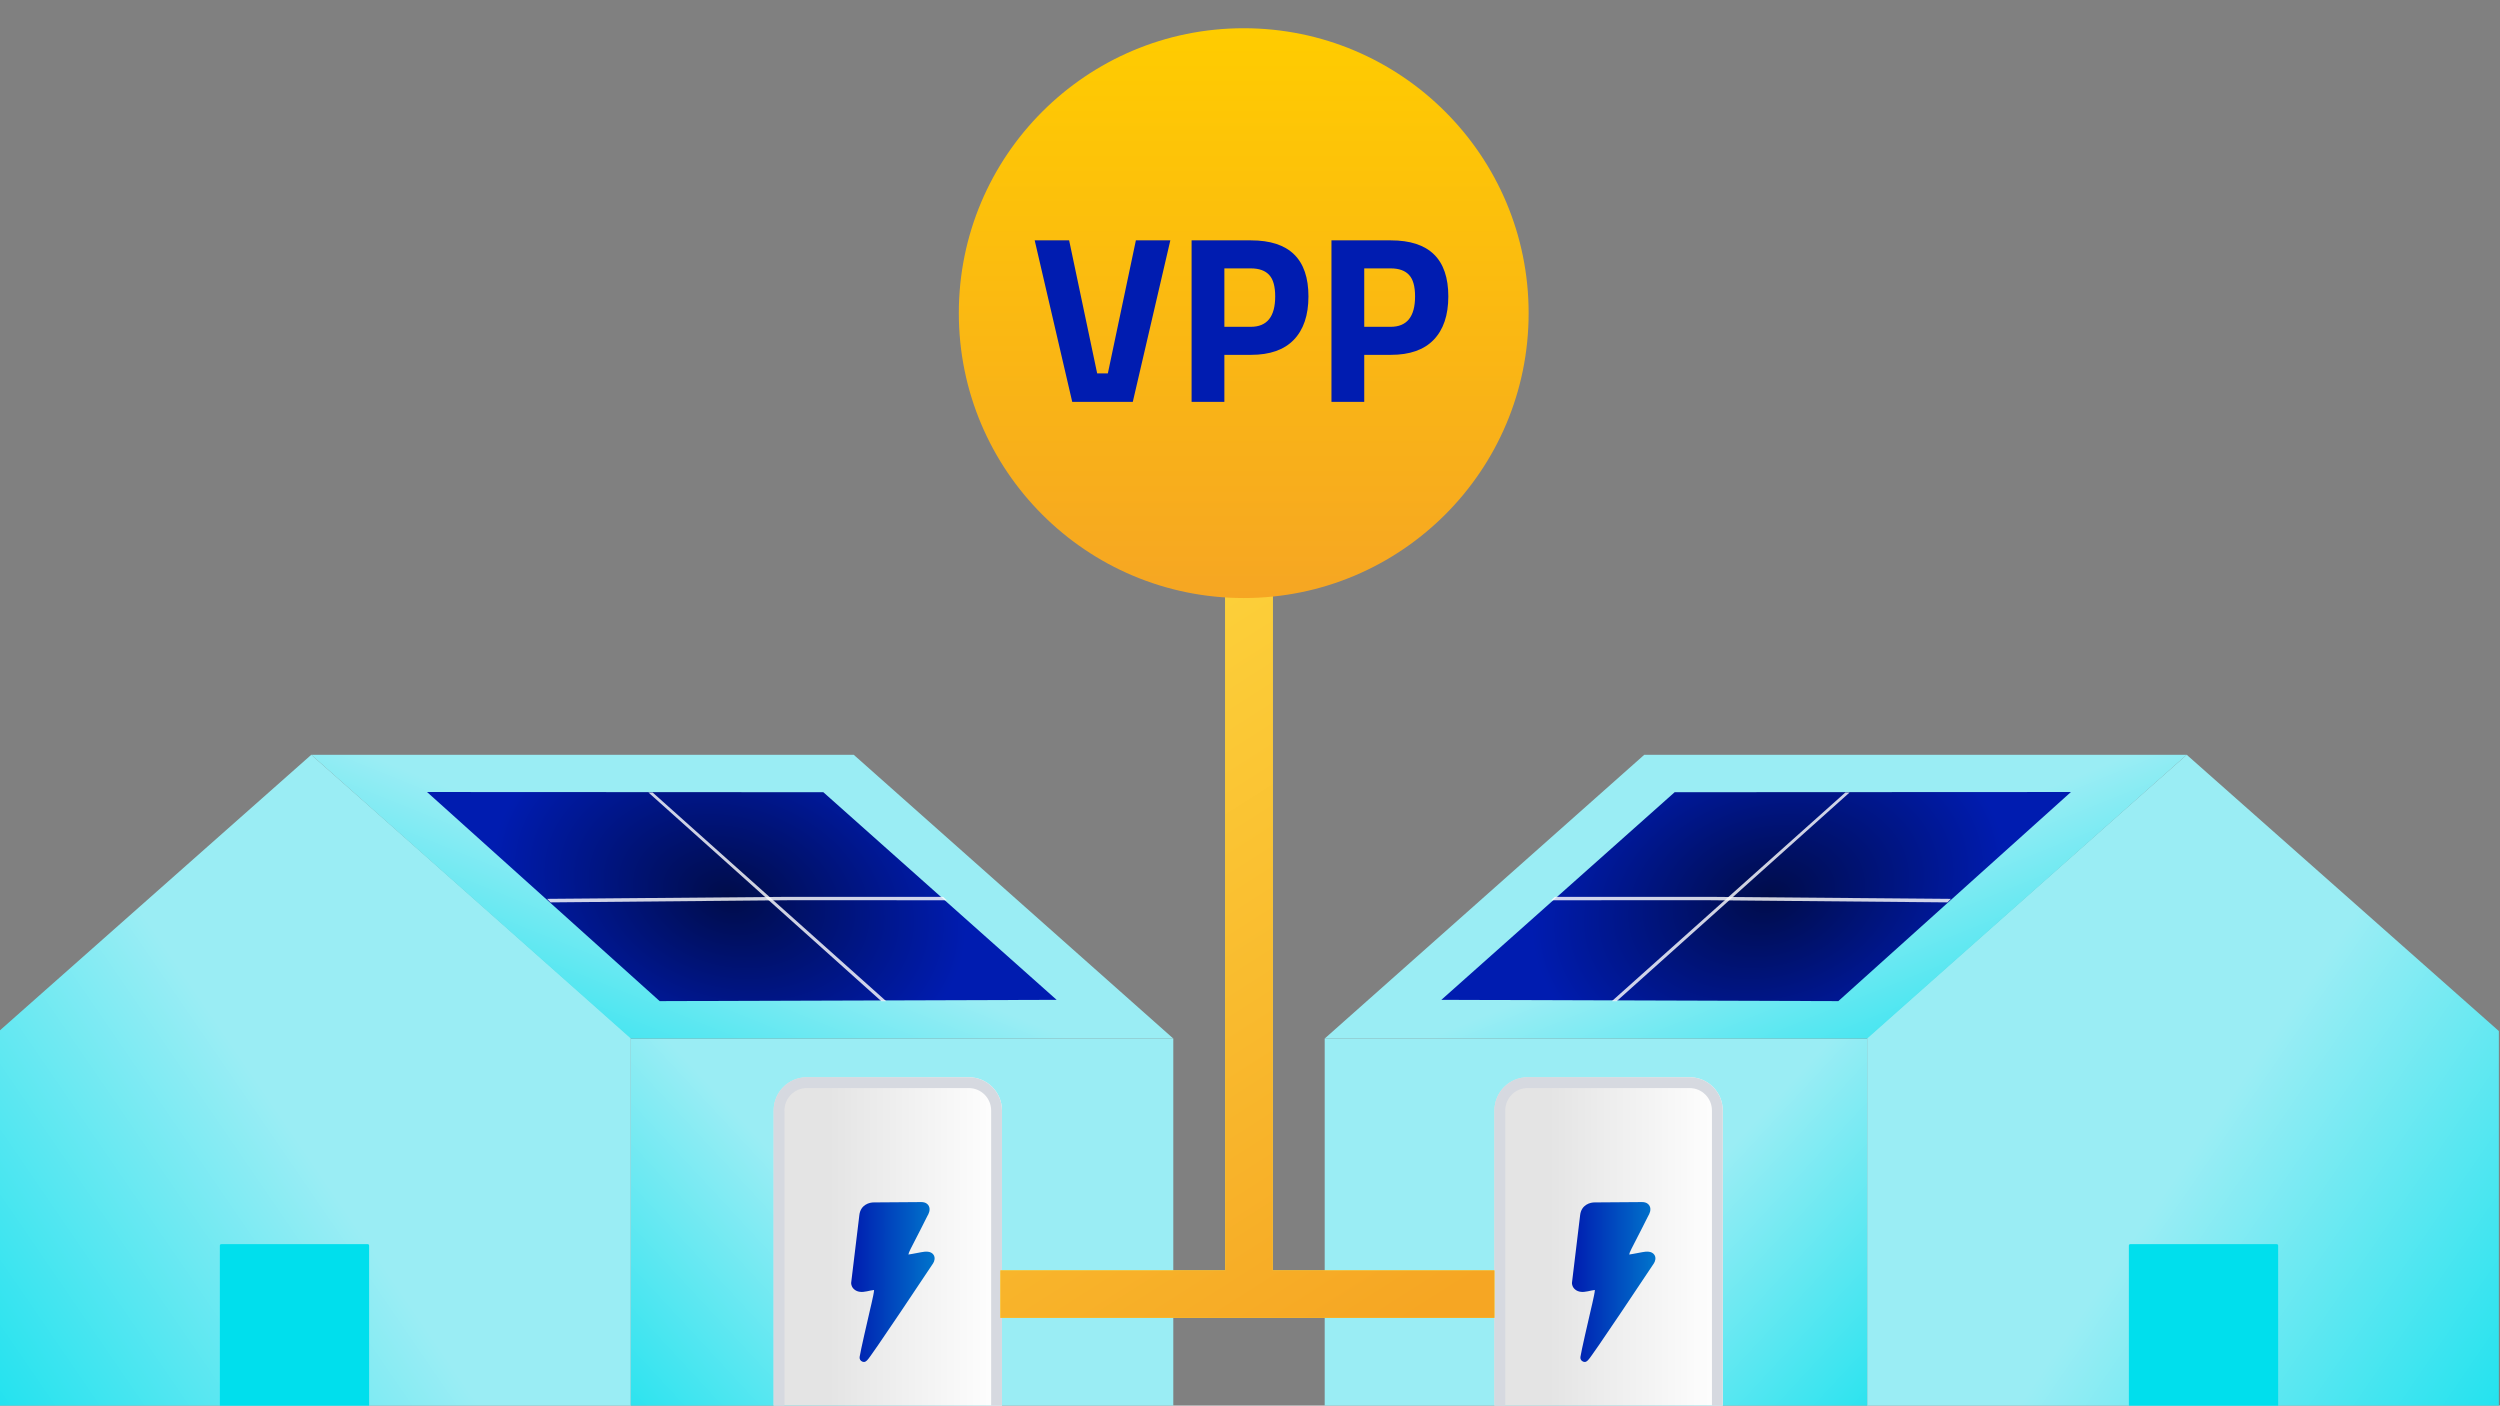 <svg width="1679" height="944" viewBox="0 0 1679 944" fill="none" xmlns="http://www.w3.org/2000/svg">
<rect x="0" y="0" width="1679" height="944" fill="#808080" stroke="none"/>
<g clip-path="url(#clip0_3778_19974)">
<path d="M-5.567 696.874L209.046 506.917L423.66 696.874V1017.88H-5.567V696.874Z" fill="url(#paint0_linear_3778_19974)"/>
<path d="M423.66 697.481H787.98V1017.88H423.66V697.481Z" fill="url(#paint1_linear_3778_19974)"/>
<path d="M209.045 506.917H573.365L787.979 697.483H423.659L209.045 506.917Z" fill="url(#paint2_linear_3778_19974)"/>
<path d="M147.646 836.494C147.646 835.987 148.057 835.576 148.564 835.576H246.981C247.488 835.576 247.899 835.987 247.899 836.494V1017.55H147.646V836.494Z" fill="#00DFED"/>
<path d="M286.795 531.916L552.944 532.046L709.633 671.495L443.033 672.352L286.795 531.916Z" fill="url(#paint3_radial_3778_19974)"/>
<g opacity="0.9">
<path opacity="0.9" d="M435.47 532.231L591.912 672.421L595.187 672.421L438.308 532.231L435.47 532.231Z" fill="white"/>
</g>
<g opacity="0.9">
<path opacity="0.9" d="M367.416 603.672L369.763 606.04L529.326 604.589L635.915 604.6L633.391 602.326H528.497L367.416 603.672Z" fill="white"/>
</g>
<path d="M519.572 745.78C519.572 733.46 529.557 723.473 541.875 723.473H650.622C662.94 723.473 672.926 733.46 672.926 745.78V976.273C672.926 988.593 662.94 998.58 650.622 998.58H541.875C529.557 998.58 519.572 988.593 519.572 976.273V745.78Z" fill="url(#paint4_linear_3778_19974)"/>
<path fill-rule="evenodd" clip-rule="evenodd" d="M650.622 730.747H541.875C533.574 730.747 526.845 737.478 526.845 745.78V976.273C526.845 984.576 533.574 991.306 541.875 991.306H650.622C658.923 991.306 665.653 984.576 665.653 976.273V745.78C665.653 737.478 658.923 730.747 650.622 730.747ZM541.875 723.473C529.557 723.473 519.572 733.46 519.572 745.78V976.273C519.572 988.593 529.557 998.58 541.875 998.58H650.622C662.94 998.58 672.926 988.593 672.926 976.273V745.78C672.926 733.46 662.94 723.473 650.622 723.473H541.875Z" fill="#D6D9E0"/>
<path d="M580.235 914.687C579.89 914.687 579.526 914.61 579.123 914.458C577.859 913.98 577.111 912.661 577.322 911.343C577.897 907.406 582.63 886.921 584.661 878.149L585.313 875.378C586.06 872.053 586.98 868.059 587.037 866.34C585.888 866.435 583.818 866.913 582.208 867.257C578.702 868.04 575.962 867.696 574.026 866.206C571.861 864.62 571.65 862.346 571.65 861.906V861.467C571.65 861.467 576.23 823.591 577.15 815.967C577.974 809.087 583.971 807.406 587.171 807.539C588.532 807.539 612.771 807.31 618.692 807.31C621.758 807.31 623.099 808.705 623.751 809.852C625.169 812.489 623.54 815.546 622.831 816.655C622.161 818.05 616.335 829.592 611.583 838.745C610.529 840.752 610.184 841.937 610.089 842.567C610.223 842.567 610.395 842.529 610.491 842.472C610.702 842.395 610.893 842.376 611.104 842.376C611.104 842.376 612.254 842.242 618.846 840.962C621.49 840.446 625.169 840.083 626.97 842.72C628.254 844.612 627.622 847.02 626.664 848.472C626.529 848.682 615.684 865.002 604.858 881.092C598.515 890.551 593.418 898.061 589.682 903.45C587.478 906.661 585.734 909.145 584.527 910.808C582.764 913.254 581.71 914.706 580.177 914.706L580.254 914.744L580.235 914.687Z" fill="url(#paint5_linear_3778_19974)"/>
<path d="M1683.21 696.874L1468.6 506.917L1253.98 696.874V1017.88H1683.21V696.874Z" fill="url(#paint6_linear_3778_19974)"/>
<path d="M1253.99 697.481H889.665V1017.88H1253.99V697.481Z" fill="url(#paint7_linear_3778_19974)"/>
<path d="M1468.6 506.917H1104.28L889.665 697.482H1253.99L1468.6 506.917Z" fill="url(#paint8_linear_3778_19974)"/>
<path d="M1530 836.494C1530 835.987 1529.59 835.576 1529.08 835.576H1430.66C1430.16 835.576 1429.75 835.987 1429.75 836.494V1017.55H1530V836.494Z" fill="#00DFED"/>
<path d="M1390.85 531.916L1124.7 532.046L968.012 671.495L1234.61 672.352L1390.85 531.916Z" fill="url(#paint9_radial_3778_19974)"/>
<g opacity="0.9">
<path opacity="0.9" d="M1242.18 532.231L1085.73 672.421L1082.46 672.421L1239.34 532.231L1242.18 532.231Z" fill="white"/>
</g>
<g opacity="0.9">
<path opacity="0.9" d="M1310.23 603.672L1307.88 606.04L1148.32 604.589L1041.73 604.6L1044.25 602.326H1149.15L1310.23 603.672Z" fill="white"/>
</g>
<path d="M1003.66 745.78C1003.66 733.46 1013.64 723.473 1025.96 723.473H1134.71C1147.02 723.473 1157.01 733.46 1157.01 745.78V976.273C1157.01 988.593 1147.02 998.58 1134.71 998.58H1025.96C1013.64 998.58 1003.66 988.593 1003.66 976.273V745.78Z" fill="url(#paint10_linear_3778_19974)"/>
<path fill-rule="evenodd" clip-rule="evenodd" d="M1134.71 730.747H1025.96C1017.66 730.747 1010.93 737.478 1010.93 745.78V976.273C1010.93 984.576 1017.66 991.306 1025.96 991.306H1134.71C1143.01 991.306 1149.74 984.576 1149.74 976.273V745.78C1149.74 737.478 1143.01 730.747 1134.71 730.747ZM1025.96 723.473C1013.64 723.473 1003.66 733.46 1003.66 745.78V976.273C1003.66 988.593 1013.64 998.58 1025.96 998.58H1134.71C1147.02 998.58 1157.01 988.593 1157.01 976.273V745.78C1157.01 733.46 1147.02 723.473 1134.71 723.473H1025.96Z" fill="#D6D9E0"/>
<path d="M1064.32 914.687C1063.97 914.687 1063.61 914.61 1063.21 914.458C1061.94 913.98 1061.2 912.661 1061.41 911.343C1061.98 907.406 1066.71 886.921 1068.75 878.149L1069.4 875.378C1070.14 872.053 1071.06 868.059 1071.12 866.34C1069.97 866.435 1067.9 866.913 1066.29 867.257C1062.79 868.04 1060.05 867.696 1058.11 866.206C1055.95 864.62 1055.74 862.346 1055.74 861.906V861.467C1055.74 861.467 1060.31 823.591 1061.23 815.967C1062.06 809.087 1068.06 807.406 1071.26 807.539C1072.62 807.539 1096.86 807.31 1102.78 807.31C1105.84 807.31 1107.18 808.705 1107.84 809.852C1109.25 812.489 1107.63 815.546 1106.92 816.655C1106.25 818.05 1100.42 829.592 1095.67 838.745C1094.61 840.752 1094.27 841.937 1094.17 842.567C1094.31 842.567 1094.48 842.529 1094.58 842.472C1094.79 842.395 1094.98 842.376 1095.19 842.376C1095.19 842.376 1096.34 842.242 1102.93 840.962C1105.57 840.446 1109.25 840.083 1111.06 842.72C1112.34 844.612 1111.71 847.02 1110.75 848.472C1110.61 848.682 1099.77 865.002 1088.94 881.092C1082.6 890.551 1077.5 898.061 1073.77 903.45C1071.56 906.661 1069.82 909.145 1068.61 910.808C1066.85 913.254 1065.8 914.706 1064.26 914.706L1064.34 914.744L1064.32 914.687Z" fill="url(#paint11_linear_3778_19974)"/>
<path fill-rule="evenodd" clip-rule="evenodd" d="M1003.66 885.076V853.172H854.772V236.808H822.868V853.172H671.855V885.076H1003.66Z" fill="#FFE344"/>
<path fill-rule="evenodd" clip-rule="evenodd" d="M1003.66 885.076V853.172H854.772V236.808H822.868V853.172H671.855V885.076H1003.66Z" fill="url(#paint12_linear_3778_19974)"/>
<path d="M1026.63 210.304C1026.63 315.978 940.959 401.644 835.285 401.644C729.611 401.644 643.945 315.978 643.945 210.304C643.945 104.63 729.611 18.964 835.285 18.964C940.959 18.964 1026.63 104.63 1026.63 210.304Z" fill="url(#paint13_linear_3778_19974)"/>
<path d="M934.088 238.317H916.222V269.902H894.208V161.428H934.088C959.824 161.428 972.692 173.977 972.692 199.075C972.692 211.73 969.395 221.461 962.802 228.267C956.315 234.967 946.743 238.317 934.088 238.317ZM916.222 219.493H933.929C944.882 219.493 950.359 212.687 950.359 199.075C950.359 192.375 949.03 187.589 946.371 184.718C943.713 181.74 939.565 180.251 933.929 180.251H916.222V219.493Z" fill="#001CB0"/>
<path d="M840.151 238.317H822.284V269.902H800.271V161.428H840.151C865.887 161.428 878.755 173.977 878.755 199.075C878.755 211.73 875.458 221.461 868.864 228.267C862.377 234.967 852.806 238.317 840.151 238.317ZM822.284 219.493H839.991C850.945 219.493 856.422 212.687 856.422 199.075C856.422 192.375 855.092 187.589 852.434 184.718C849.775 181.74 845.627 180.251 839.991 180.251H822.284V219.493Z" fill="#001CB0"/>
<path d="M762.858 161.428H785.989L760.784 269.902H720.107L694.902 161.428H718.033L736.856 250.759H744.035L762.858 161.428Z" fill="#001CB0"/>
</g>
<defs>
<linearGradient id="paint0_linear_3778_19974" x1="422.546" y1="333.454" x2="-418.033" y2="908.6" gradientUnits="userSpaceOnUse">
<stop offset="0.42" stop-color="#9AEDF4"/>
<stop offset="0.76" stop-color="#00DFED"/>
</linearGradient>
<linearGradient id="paint1_linear_3778_19974" x1="787.034" y1="588.711" x2="223.202" y2="1110.92" gradientUnits="userSpaceOnUse">
<stop offset="0.42" stop-color="#9AEDF4"/>
<stop offset="0.76" stop-color="#00DFED"/>
</linearGradient>
<linearGradient id="paint2_linear_3778_19974" x1="786.476" y1="442.224" x2="552.797" y2="1020.46" gradientUnits="userSpaceOnUse">
<stop offset="0.42" stop-color="#9AEDF4"/>
<stop offset="0.76" stop-color="#00DFED"/>
</linearGradient>
<radialGradient id="paint3_radial_3778_19974" cx="0" cy="0" r="1" gradientUnits="userSpaceOnUse" gradientTransform="translate(489.761 602.134) rotate(-164.437) scale(162.046 114.623)">
<stop stop-color="#000C4A"/>
<stop offset="1" stop-color="#001CB0"/>
</radialGradient>
<linearGradient id="paint4_linear_3778_19974" x1="519.572" y1="861.027" x2="672.942" y2="861.027" gradientUnits="userSpaceOnUse">
<stop offset="0.24" stop-color="#E4E4E4"/>
<stop offset="1" stop-color="white"/>
</linearGradient>
<linearGradient id="paint5_linear_3778_19974" x1="571.65" y1="860.989" x2="627.756" y2="860.989" gradientUnits="userSpaceOnUse">
<stop stop-color="#001CB0"/>
<stop offset="1" stop-color="#0075CC"/>
</linearGradient>
<linearGradient id="paint6_linear_3778_19974" x1="1255.1" y1="333.454" x2="2095.68" y2="908.6" gradientUnits="userSpaceOnUse">
<stop offset="0.42" stop-color="#9AEDF4"/>
<stop offset="0.76" stop-color="#00DFED"/>
</linearGradient>
<linearGradient id="paint7_linear_3778_19974" x1="890.611" y1="588.711" x2="1454.44" y2="1110.92" gradientUnits="userSpaceOnUse">
<stop offset="0.42" stop-color="#9AEDF4"/>
<stop offset="0.76" stop-color="#00DFED"/>
</linearGradient>
<linearGradient id="paint8_linear_3778_19974" x1="891.168" y1="442.224" x2="1124.85" y2="1020.46" gradientUnits="userSpaceOnUse">
<stop offset="0.42" stop-color="#9AEDF4"/>
<stop offset="0.76" stop-color="#00DFED"/>
</linearGradient>
<radialGradient id="paint9_radial_3778_19974" cx="0" cy="0" r="1" gradientUnits="userSpaceOnUse" gradientTransform="translate(1187.88 602.134) rotate(-15.563) scale(162.046 114.623)">
<stop stop-color="#000C4A"/>
<stop offset="1" stop-color="#001CB0"/>
</radialGradient>
<linearGradient id="paint10_linear_3778_19974" x1="1003.66" y1="861.027" x2="1157.03" y2="861.027" gradientUnits="userSpaceOnUse">
<stop offset="0.24" stop-color="#E4E4E4"/>
<stop offset="1" stop-color="white"/>
</linearGradient>
<linearGradient id="paint11_linear_3778_19974" x1="1055.74" y1="860.989" x2="1111.84" y2="860.989" gradientUnits="userSpaceOnUse">
<stop stop-color="#001CB0"/>
<stop offset="1" stop-color="#0075CC"/>
</linearGradient>
<linearGradient id="paint12_linear_3778_19974" x1="900.274" y1="916.926" x2="520.491" y2="320.13" gradientUnits="userSpaceOnUse">
<stop stop-color="#F6A623"/>
<stop offset="1" stop-color="#FFE344"/>
</linearGradient>
<linearGradient id="paint13_linear_3778_19974" x1="835.285" y1="401.644" x2="835.285" y2="18.964" gradientUnits="userSpaceOnUse">
<stop stop-color="#F6A623"/>
<stop offset="1" stop-color="#FFCC00"/>
</linearGradient>
<clipPath id="clip0_3778_19974">
<rect width="1678.22" height="944" fill="white"/>
</clipPath>
</defs>
</svg>
